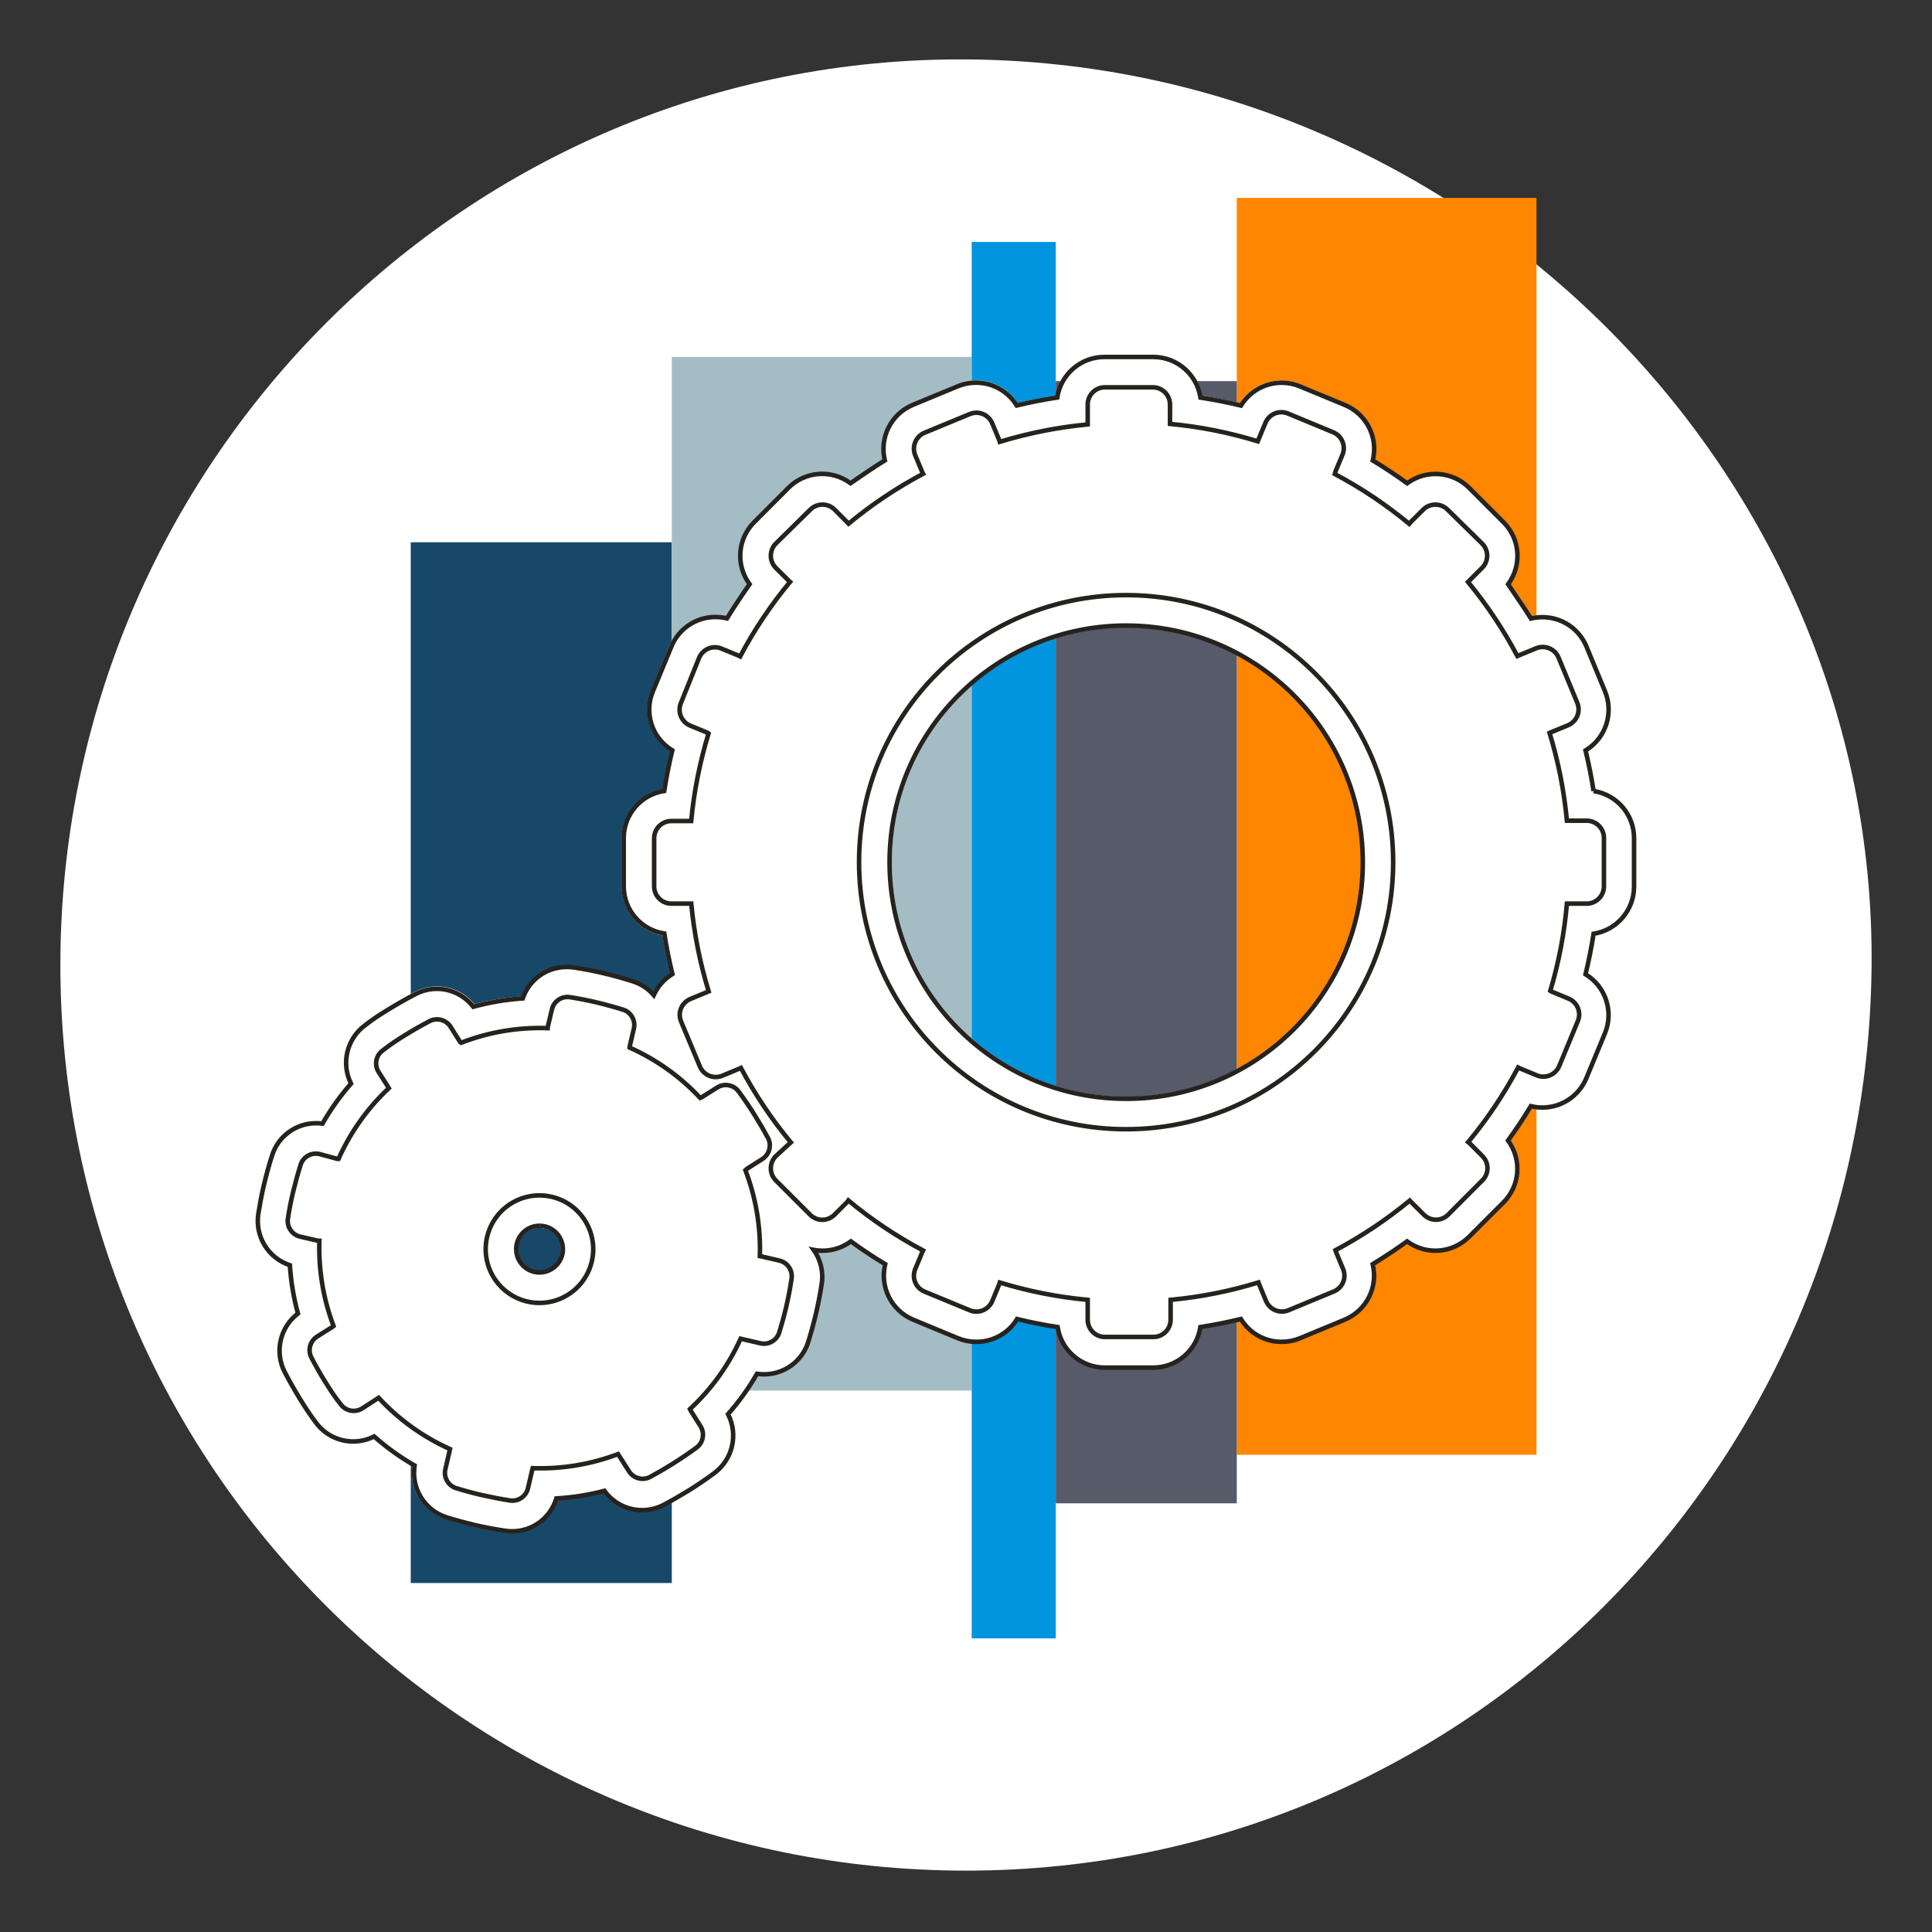 <svg width="256" height="256" viewBox="0 0 256 256" fill="none" xmlns="http://www.w3.org/2000/svg">
<rect x="0" y="0" width="256" height="256" fill="#333333" stroke="none"/>
<g id="gear_wheels_corporate">
<path id="darkmodeMask" d="M247.996 127.87C247.476 194.139 194.267 247.868 127.998 247.868C61.725 247.868 8 194.143 8 127.87C8 61.601 61.719 7.461 127.998 7.871C194.447 8.281 248.506 62.801 247.996 127.87Z" fill="white"/>
<g id="stripes">
<rect id="Rectangle" x="89.016" y="71.851" width="137.907" height="34.59" transform="rotate(90 89.016 71.851)" fill="#184868"/>
<rect id="Rectangle_2" x="128.756" y="47.289" width="136.97" height="39.74" transform="rotate(90 128.756 47.289)" fill="#A4BDC4"/>
<rect id="Rectangle_3" x="139.893" y="32.06" width="185.036" height="11.137" transform="rotate(90 139.893 32.06)" fill="#0095DE"/>
<rect id="Rectangle_4" x="203.591" y="26.225" width="166.541" height="39.71" transform="rotate(90 203.591 26.225)" fill="#FF8600"/>
<rect id="Rectangle_5" x="163.88" y="50.505" width="148.692" height="23.987" transform="rotate(90 163.88 50.505)" fill="#565A69"/>
</g>
<path id="whiteFill" fill-rule="evenodd" clip-rule="evenodd" d="M211.381 104.567C211.119 102.874 210.777 101.181 210.374 99.528C213.045 97.797 214.104 94.408 212.893 91.465L210.434 85.528C209.212 82.602 206.075 80.965 202.976 81.638C202.079 80.176 201.121 78.745 200.123 77.374C201.944 74.762 201.63 71.22 199.378 68.969L194.832 64.504C192.584 62.253 189.046 61.939 186.437 63.758C185.056 62.75 183.625 61.742 182.173 60.906C182.848 57.796 181.208 54.647 178.273 53.417L172.346 50.928C171.551 50.597 170.698 50.426 169.837 50.424C167.592 50.393 165.491 51.525 164.283 53.417C162.62 53.014 160.927 52.682 159.244 52.41C158.668 49.289 155.957 47.017 152.784 46.997H146.353C143.188 47.027 140.487 49.296 139.913 52.41C138.22 52.672 136.527 53.004 134.874 53.417C133.161 50.722 129.753 49.657 126.811 50.898L120.945 53.417C118.001 54.627 116.355 57.779 117.044 60.886C115.593 61.773 114.162 62.73 112.781 63.738C110.172 61.919 106.633 62.233 104.385 64.484L99.779 68.989C97.543 71.247 97.229 74.778 99.034 77.395C98.026 78.775 97.018 80.207 96.181 81.658C93.07 80.97 89.913 82.615 88.693 85.558L86.274 91.495C85.055 94.438 86.116 97.832 88.794 99.558C88.391 101.221 88.058 102.904 87.786 104.597C84.665 105.173 82.393 107.884 82.374 111.058V117.478C82.384 120.664 84.662 123.391 87.796 123.969C88.058 125.652 88.391 127.345 88.804 129.008C87.857 129.624 87.086 130.474 86.566 131.477C85.835 130.697 84.915 130.117 83.895 129.794C82.585 129.381 81.245 129.018 79.864 128.706C78.483 128.393 77.354 128.171 76.084 127.97C73.105 127.534 70.221 129.221 69.14 132.032C67.019 132.16 64.916 132.498 62.861 133.039C60.941 130.693 57.638 130.015 54.949 131.417C53.73 132.052 52.53 132.737 51.371 133.432C50.212 134.128 49.204 134.833 48.176 135.579C45.724 137.407 44.883 140.701 46.161 143.481C44.803 145.046 43.592 146.733 42.542 148.52H41.857C39.059 148.509 36.581 150.324 35.749 152.995C35.336 154.295 34.973 155.636 34.661 156.966C34.348 158.297 34.127 159.486 33.925 160.746C33.466 163.796 35.219 166.747 38.118 167.801C38.258 169.868 38.595 171.916 39.126 173.919C36.753 175.842 36.051 179.163 37.443 181.881C38.067 183.09 38.763 184.3 39.458 185.459C40.154 186.618 40.839 187.586 41.585 188.624C43.395 191.109 46.718 191.955 49.497 190.639C51.083 192.03 52.801 193.262 54.627 194.318C54.218 197.416 56.092 200.361 59.072 201.303C60.291 201.676 61.541 202.018 62.791 202.311C64.04 202.603 65.492 202.875 66.822 203.077C67.155 203.128 67.493 203.152 67.83 203.147C70.578 203.154 73.018 201.393 73.877 198.783C75.919 198.632 77.944 198.295 79.924 197.775C81.131 199.373 83.022 200.308 85.024 200.295C86.077 200.301 87.115 200.048 88.048 199.559C89.177 198.964 90.295 198.319 91.384 197.644C92.472 196.969 93.692 196.132 94.79 195.326C97.259 193.478 98.077 190.144 96.746 187.364C98.131 185.779 99.359 184.065 100.414 182.244C100.678 182.281 100.944 182.298 101.211 182.294C104.02 182.306 106.506 180.476 107.328 177.789C107.711 176.569 108.044 175.32 108.336 174.08C108.629 172.84 108.901 171.379 109.102 170.049C109.317 168.616 109.032 167.153 108.296 165.906C109.861 166.072 111.434 165.664 112.721 164.757C114.091 165.765 115.522 166.773 116.984 167.62C116.32 170.723 117.958 173.86 120.884 175.088L126.821 177.547C129.764 178.77 133.161 177.709 134.884 175.027C136.547 175.421 138.24 175.763 139.923 176.035C140.499 179.154 143.212 181.423 146.384 181.438H152.814C155.985 181.423 158.698 179.154 159.274 176.035C160.957 175.763 162.651 175.431 164.314 175.027C166.037 177.709 169.433 178.77 172.377 177.547L178.313 175.088C181.239 173.86 182.878 170.723 182.214 167.62C183.665 166.723 185.106 165.765 186.477 164.757C189.085 166.575 192.62 166.265 194.872 164.021L199.418 159.476C201.669 157.228 201.983 153.69 200.164 151.08C201.172 149.7 202.129 148.268 203.016 146.817C206.121 147.494 209.266 145.852 210.484 142.917L212.944 136.98C214.158 134.037 213.099 130.645 210.424 128.917C210.827 127.254 211.17 125.561 211.432 123.878C214.547 123.297 216.81 120.586 216.824 117.417V110.997C216.791 107.824 214.505 105.124 211.381 104.567ZM74.311 166.158C73.946 167.709 72.396 168.674 70.843 168.315C69.431 167.994 68.486 166.663 68.649 165.224C68.811 163.785 70.03 162.698 71.478 162.701C71.696 162.703 71.912 162.73 72.123 162.782C72.86 162.947 73.499 163.401 73.897 164.042C74.287 164.674 74.417 165.432 74.26 166.158H74.311ZM120.53 126.133C125.342 137.754 136.68 145.332 149.258 145.335C149.258 145.335 149.257 145.335 149.257 145.335H149.266C149.263 145.335 149.261 145.335 149.258 145.335C166.425 145.324 180.347 131.415 180.369 114.243C180.373 101.662 172.798 90.317 161.176 85.5C149.554 80.683 136.174 83.341 127.276 92.236C118.379 101.13 115.716 114.509 120.53 126.133Z" fill="white"/>
<path id="blackStroke" d="M78.423 167.126L78.715 167.193L78.423 167.126ZM73.091 158.579L73.023 158.871L73.091 158.579ZM98.993 154.86L98.833 154.607L98.811 154.62L98.792 154.638L98.993 154.86ZM101.009 153.58L100.849 153.326L100.848 153.327L101.009 153.58ZM101.765 150.788L102.031 150.65L102.029 150.645L101.765 150.788ZM97.875 144.63L97.633 144.808L97.633 144.808L97.875 144.63ZM95.043 144.096L95.202 144.35L95.203 144.35L95.043 144.096ZM93.027 145.366L93.148 145.64L93.168 145.631L93.187 145.62L93.027 145.366ZM92.775 145.477L92.555 145.681L92.701 145.837L92.896 145.751L92.775 145.477ZM83.432 138.814H83.132V139.009L83.31 139.089L83.432 138.814ZM83.432 138.694L83.14 138.626L83.132 138.659V138.694H83.432ZM83.976 136.355L83.686 136.279L83.684 136.287L83.976 136.355ZM82.646 133.815L82.748 133.533L82.736 133.529L82.646 133.815ZM78.987 132.808L79.056 132.516L79.056 132.516L78.987 132.808ZM75.52 132.132L75.566 131.836L75.566 131.836L75.52 132.132ZM73.131 133.755L73.423 133.825L73.424 133.821L73.131 133.755ZM72.567 136.123L72.275 136.054L72.267 136.088V136.123H72.567ZM72.567 136.234L72.556 136.534L72.867 136.545V136.234H72.567ZM61.107 138.169L60.937 138.416L61.068 138.507L61.216 138.449L61.107 138.169ZM60.976 138.079L60.722 138.239L60.755 138.291L60.806 138.325L60.976 138.079ZM59.706 136.063L59.452 136.223L59.453 136.223L59.706 136.063ZM56.925 135.307L57.063 135.573L57.063 135.573L56.925 135.307ZM50.706 139.197L50.882 139.441L50.892 139.433L50.706 139.197ZM50.162 142.03L49.908 142.19L49.909 142.19L50.162 142.03ZM51.442 144.045L51.703 143.896L51.695 143.885L51.442 144.045ZM51.523 144.186L51.728 144.405L51.901 144.243L51.783 144.038L51.523 144.186ZM44.86 153.55V153.85H45.055L45.135 153.672L44.86 153.55ZM44.669 153.55L44.59 153.839L44.629 153.85H44.669V153.55ZM42.331 152.915L42.409 152.625L42.399 152.622L42.331 152.915ZM39.831 154.346L40.117 154.436L40.117 154.435L39.831 154.346ZM38.148 161.472L37.852 161.425L37.851 161.427L38.148 161.472ZM39.771 163.86L39.703 164.152L39.703 164.152L39.771 163.86ZM42.129 164.404L42.062 164.697L42.095 164.704H42.129V164.404ZM42.321 164.404L42.62 164.414L42.631 164.104H42.321V164.404ZM44.195 175.703L44.384 175.936L44.552 175.799L44.476 175.597L44.195 175.703ZM44.034 175.834L44.194 176.088L44.209 176.078L44.223 176.067L44.034 175.834ZM42.018 177.104L42.178 177.358L42.178 177.357L42.018 177.104ZM41.262 179.885L41.529 179.747L41.529 179.747L41.262 179.885ZM45.153 186.084L45.395 185.907L45.39 185.9L45.385 185.894L45.153 186.084ZM48.015 186.608L47.852 186.356L47.852 186.356L48.015 186.608ZM50.172 185.217L50.392 185.013L50.221 184.828L50.009 184.965L50.172 185.217ZM59.626 192.01L59.919 192.074L59.971 191.836L59.749 191.736L59.626 192.01ZM59.555 192.333L59.847 192.4L59.848 192.397L59.555 192.333ZM59.011 194.681L59.303 194.749L59.303 194.749L59.011 194.681ZM60.442 197.191L60.352 197.477L60.354 197.477L60.442 197.191ZM67.578 198.823L67.532 199.12L67.533 199.12L67.578 198.823ZM69.957 197.201L69.664 197.133L69.664 197.134L69.957 197.201ZM70.501 194.862L70.21 194.79L70.209 194.794L70.501 194.862ZM70.581 194.54L70.592 194.24L70.349 194.231L70.29 194.467L70.581 194.54ZM81.89 192.675L82.141 192.511L82.009 192.309L81.783 192.395L81.89 192.675ZM82.061 192.937L82.314 192.776L82.312 192.773L82.061 192.937ZM83.341 194.953L83.595 194.793L83.594 194.792L83.341 194.953ZM86.133 195.709L86.271 195.975L86.275 195.973L86.133 195.709ZM92.291 191.819L92.469 192.06L92.47 192.059L92.291 191.819ZM92.825 188.986L93.08 188.828L93.079 188.827L92.825 188.986ZM91.555 186.971L91.287 187.105L91.293 187.118L91.301 187.131L91.555 186.971ZM91.424 186.709L91.22 186.489L91.055 186.642L91.156 186.843L91.424 186.709ZM98.137 177.386L98.204 177.094L97.965 177.038L97.863 177.262L98.137 177.386ZM98.399 177.446L98.466 177.154L98.466 177.154L98.399 177.446ZM100.747 177.991L100.816 177.699L100.815 177.698L100.747 177.991ZM103.257 176.549L102.97 176.461L102.97 176.462L103.257 176.549ZM104.889 169.424L104.593 169.379L104.593 169.38L104.889 169.424ZM103.277 167.035L103.346 166.743L103.345 166.743L103.277 167.035ZM100.928 166.491L100.996 166.198L100.99 166.197L100.928 166.491ZM100.687 166.44L100.387 166.431L100.379 166.683L100.625 166.734L100.687 166.44ZM98.772 155.061L98.57 154.839L98.418 154.977L98.491 155.169L98.772 155.061ZM176.952 62.488L176.675 62.373L176.667 62.394L176.661 62.415L176.952 62.488ZM177.869 60.291L177.594 60.171L177.593 60.175L177.869 60.291ZM176.63 57.267L176.515 57.545L176.518 57.546L176.63 57.267ZM170.693 54.808L170.574 55.083L170.579 55.085L170.693 54.808ZM167.67 56.048L167.947 56.163L167.948 56.16L167.67 56.048ZM166.753 58.245L166.476 58.129L166.473 58.136L166.753 58.245ZM166.662 58.477L166.574 58.764L166.84 58.846L166.941 58.586L166.662 58.477ZM155.031 56.169H154.731V56.442L155.003 56.468L155.031 56.169ZM146.323 51.321V51.021L146.312 51.021L146.323 51.321ZM144.126 53.599H144.426V53.599L144.126 53.599ZM144.126 56.239L144.154 56.538L144.426 56.512V56.239H144.126ZM132.475 58.547L132.188 58.635L132.275 58.922L132.563 58.834L132.475 58.547ZM132.404 58.316L132.691 58.228L132.687 58.214L132.681 58.2L132.404 58.316ZM131.487 56.118L131.209 56.23L131.21 56.234L131.487 56.118ZM128.463 54.879L128.578 55.156L128.583 55.154L128.463 54.879ZM122.517 57.338L122.631 57.615L122.632 57.615L122.517 57.338ZM121.287 60.362L121.564 60.246L121.563 60.242L121.287 60.362ZM122.205 62.559L121.928 62.674L121.932 62.684L121.936 62.693L122.205 62.559ZM122.315 62.781L122.456 63.045L122.715 62.908L122.584 62.646L122.315 62.781ZM112.438 69.392L112.22 69.598L112.413 69.802L112.63 69.623L112.438 69.392ZM112.257 69.201L112.475 68.994L112.47 68.989L112.257 69.201ZM110.594 67.528L110.807 67.316L110.805 67.315L110.594 67.528ZM107.369 67.528L107.579 67.741L107.58 67.74L107.369 67.528ZM102.803 72.023L102.592 71.809L102.59 71.811L102.803 72.023ZM102.803 75.248L102.59 75.459L102.591 75.461L102.803 75.248ZM104.496 76.931L104.285 77.144L104.29 77.149L104.296 77.155L104.496 76.931ZM104.688 77.102L104.918 77.294L105.103 77.072L104.888 76.879L104.688 77.102ZM98.076 86.98L97.942 87.248L98.204 87.379L98.341 87.12L98.076 86.98ZM97.854 86.869L97.989 86.6L97.979 86.595L97.968 86.591L97.854 86.869ZM95.647 85.962L95.525 86.236L95.533 86.239L95.647 85.962ZM92.624 87.191L92.902 87.303L92.902 87.303L92.624 87.191ZM90.235 93.127L90.51 93.247L90.513 93.24L90.235 93.127ZM91.464 96.151L91.35 96.429L91.35 96.429L91.464 96.151ZM93.672 97.058L93.838 96.809L93.813 96.792L93.786 96.781L93.672 97.058ZM93.883 97.199L94.17 97.287L94.235 97.073L94.05 96.95L93.883 97.199ZM91.585 108.79V109.09H91.858L91.884 108.818L91.585 108.79ZM88.955 108.79V108.49L88.954 108.49L88.955 108.79ZM86.677 111.027L86.377 111.021V111.027H86.677ZM91.595 119.735L91.894 119.707L91.868 119.435H91.595V119.735ZM93.903 131.366L94.017 131.644L94.271 131.54L94.19 131.278L93.903 131.366ZM93.682 131.457L93.568 131.179L93.567 131.18L93.682 131.457ZM91.475 132.374L91.588 132.652L91.59 132.651L91.475 132.374ZM90.245 135.347L90.522 135.232L90.522 135.232L90.245 135.347ZM92.724 141.284L93.003 141.172L93.001 141.168L92.724 141.284ZM95.748 142.523L95.633 142.246L95.628 142.248L95.748 142.523ZM97.955 141.606L98.07 141.883L98.079 141.879L97.955 141.606ZM98.177 141.506L98.442 141.365L98.31 141.116L98.053 141.232L98.177 141.506ZM104.788 151.373L104.989 151.596L105.204 151.403L105.019 151.181L104.788 151.373ZM104.597 151.544L104.397 151.32L104.394 151.323L104.597 151.544ZM102.803 153.197L102.6 152.976L102.59 152.985L102.803 153.197ZM102.803 156.412L102.59 156.624L102.591 156.624L102.803 156.412ZM107.348 160.957L107.562 160.747L107.561 160.745L107.348 160.957ZM110.574 160.957L110.362 160.745L110.36 160.747L110.574 160.957ZM112.257 159.274L112.469 159.486L112.487 159.469L112.501 159.449L112.257 159.274ZM112.408 159.063L112.6 158.832L112.351 158.626L112.164 158.888L112.408 159.063ZM122.315 165.694L122.584 165.829L122.715 165.566L122.456 165.429L122.315 165.694ZM122.205 165.916L121.936 165.782L121.932 165.791L121.928 165.801L122.205 165.916ZM121.287 168.123L121.562 168.244L121.564 168.239L121.287 168.123ZM122.517 171.147L122.632 170.87L122.63 170.869L122.517 171.147ZM128.463 173.606L128.584 173.331L128.578 173.329L128.463 173.606ZM131.487 172.377L131.21 172.262L131.209 172.264L131.487 172.377ZM132.404 170.169L132.681 170.285L132.687 170.271L132.691 170.257L132.404 170.169ZM132.475 169.938L132.563 169.651L132.275 169.563L132.188 169.85L132.475 169.938ZM144.126 172.236H144.426V171.962L144.153 171.937L144.126 172.236ZM144.126 174.876H143.826H144.126ZM155.112 172.236L155.084 171.937L154.812 171.962V172.236H155.112ZM166.753 169.928L167.036 169.829L166.941 169.556L166.664 169.641L166.753 169.928ZM166.833 170.159L166.55 170.258L166.553 170.266L166.556 170.274L166.833 170.159ZM167.75 172.367L168.028 172.254L168.027 172.251L167.75 172.367ZM170.774 173.596L170.659 173.319L170.654 173.321L170.774 173.596ZM176.71 171.137L176.6 170.858L176.596 170.86L176.71 171.137ZM177.95 168.113L177.673 168.229L177.676 168.234L177.95 168.113ZM177.033 165.906L176.748 166.001L176.752 166.011L176.756 166.021L177.033 165.906ZM176.952 165.664L176.811 165.399L176.587 165.518L176.668 165.759L176.952 165.664ZM186.799 159.083L187.017 158.877L186.825 158.673L186.608 158.851L186.799 159.083ZM186.971 159.264L186.752 159.47L186.759 159.477L186.971 159.264ZM188.664 160.947L188.877 160.736L188.875 160.735L188.664 160.947ZM191.889 160.947L191.677 160.735L191.676 160.736L191.889 160.947ZM196.424 156.402L196.214 156.188L196.212 156.19L196.424 156.402ZM196.424 153.187L196.212 153.398L196.214 153.4L196.424 153.187ZM194.741 151.494L194.954 151.282L194.942 151.27L194.929 151.259L194.741 151.494ZM194.54 151.332L194.309 151.14L194.114 151.376L194.352 151.567L194.54 151.332ZM201.161 141.445L201.296 141.177L201.033 141.046L200.896 141.305L201.161 141.445ZM201.383 141.556L201.249 141.824L201.258 141.829L201.268 141.833L201.383 141.556ZM203.59 142.473L203.71 142.198L203.706 142.196L203.59 142.473ZM206.614 141.233L206.337 141.119L206.336 141.122L206.614 141.233ZM209.073 135.297L208.796 135.181L208.796 135.182L209.073 135.297ZM207.844 132.324L207.729 132.601L207.73 132.601L207.844 132.324ZM205.636 131.407L205.488 131.667L205.504 131.676L205.521 131.684L205.636 131.407ZM205.425 131.286L205.137 131.2L205.069 131.428L205.276 131.546L205.425 131.286ZM207.622 119.735V119.435H207.346L207.323 119.71L207.622 119.735ZM210.252 119.735V120.035H210.254L210.252 119.735ZM212.53 117.448H212.23H212.53ZM207.622 108.75L207.323 108.777L207.348 109.05H207.622V108.75ZM205.324 97.119L205.2 96.846L204.96 96.955L205.037 97.207L205.324 97.119ZM205.546 97.018L205.432 96.74L205.422 96.745L205.546 97.018ZM207.753 96.111L207.867 96.388L207.867 96.388L207.753 96.111ZM208.983 93.087L208.705 93.202L208.707 93.206L208.983 93.087ZM206.523 87.151L206.245 87.264L206.246 87.266L206.523 87.151ZM203.5 85.921L203.614 86.199L203.62 86.196L203.5 85.921ZM201.292 86.828L201.178 86.551L201.173 86.553L201.292 86.828ZM201.061 86.929L200.795 87.069L200.925 87.315L201.18 87.204L201.061 86.929ZM194.52 77.112L194.307 76.9L194.115 77.093L194.288 77.303L194.52 77.112ZM194.701 76.931L194.913 77.143L194.701 76.931ZM196.384 75.248L196.173 75.034L196.172 75.036L196.384 75.248ZM196.384 72.023L196.595 71.809L196.594 71.809L196.384 72.023ZM191.808 67.528L191.597 67.74L191.598 67.742L191.808 67.528ZM188.583 67.528L188.372 67.315L188.372 67.315L188.583 67.528ZM186.89 69.211L186.678 68.998L186.666 69.01L186.656 69.023L186.89 69.211ZM186.729 69.412L186.537 69.643L186.772 69.838L186.963 69.6L186.729 69.412ZM176.872 62.811L176.581 62.738L176.524 62.966L176.731 63.076L176.872 62.811ZM210.091 99.437L209.936 99.18L209.748 99.293L209.8 99.507L210.091 99.437ZM212.661 91.585L212.384 91.7L212.385 91.701L212.661 91.585ZM210.212 85.669L209.935 85.784V85.784L210.212 85.669ZM204.377 81.779L204.376 82.079L204.377 82.079L204.377 81.779ZM202.855 81.96L202.599 82.117L202.713 82.303L202.926 82.252L202.855 81.96ZM199.831 77.415L199.59 77.236L199.465 77.405L199.581 77.581L199.831 77.415ZM199.216 69.191L199.004 69.403L199.004 69.403L199.216 69.191ZM194.671 64.645L194.883 64.433L194.883 64.433L194.671 64.645ZM186.457 64.04L186.28 64.283L186.458 64.413L186.635 64.281L186.457 64.04ZM181.901 61.017L181.61 60.944L181.556 61.16L181.747 61.274L181.901 61.017ZM178.192 53.659L178.307 53.382L178.307 53.382L178.192 53.659ZM172.256 51.2L172.139 51.477L172.141 51.477L172.256 51.2ZM169.847 50.716L169.846 51.016L169.847 51.016L169.847 50.716ZM164.435 53.74L164.364 54.031L164.577 54.083L164.691 53.896L164.435 53.74ZM159.063 52.682L158.766 52.726L158.799 52.945L159.017 52.978L159.063 52.682ZM152.824 47.3L152.824 46.999H152.824V47.3ZM146.394 47.3L146.391 47.599H146.394V47.3ZM140.094 52.672L140.139 52.968L140.358 52.935L140.391 52.717L140.094 52.672ZM134.722 53.73L134.466 53.886L134.58 54.073L134.793 54.021L134.722 53.73ZM129.31 50.706L129.31 51.006L129.311 51.006L129.31 50.706ZM126.891 51.19L127.006 51.467L127.007 51.467L126.891 51.19ZM120.955 53.649L120.84 53.372L120.839 53.372L120.955 53.649ZM117.246 61.007L117.402 61.263L117.59 61.148L117.537 60.935L117.246 61.007ZM112.7 64.03L112.522 64.271L112.694 64.398L112.87 64.278L112.7 64.03ZM104.476 64.635L104.264 64.423L104.264 64.423L104.476 64.635ZM99.941 69.18L100.153 69.393L100.153 69.392L99.941 69.18ZM99.326 77.405L99.571 77.578L99.696 77.4L99.567 77.226L99.326 77.405ZM96.322 81.94L96.252 82.232L96.463 82.283L96.577 82.099L96.322 81.94ZM94.8 81.759L94.8 82.059H94.801L94.8 81.759ZM88.965 85.669L89.242 85.784L89.243 85.782L88.965 85.669ZM86.506 91.606L86.229 91.491L86.229 91.491L86.506 91.606ZM89.086 99.427L89.377 99.498L89.43 99.283L89.24 99.17L89.086 99.427ZM88.018 104.809L88.062 105.105L88.281 105.073L88.314 104.853L88.018 104.809ZM82.646 111.027L82.346 111.026V111.027H82.646ZM82.646 117.448H82.346V117.448L82.646 117.448ZM88.028 123.696L88.324 123.652L88.291 123.433L88.073 123.4L88.028 123.696ZM89.096 129.068L89.252 129.324L89.439 129.21L89.387 128.997L89.096 129.068ZM86.627 131.86L86.399 132.056L86.705 132.412L86.9 131.984L86.627 131.86ZM83.805 130.016L83.713 130.301L83.717 130.303L83.805 130.016ZM76.094 128.202L76.049 128.498L76.049 128.498L76.094 128.202ZM69.271 132.294L69.291 132.593L69.491 132.58L69.555 132.389L69.271 132.294ZM62.71 133.402L62.472 133.585L62.595 133.745L62.789 133.691L62.71 133.402ZM57.902 131.024L57.904 130.724H57.902L57.902 131.024ZM55.06 131.719L54.922 131.453L54.922 131.453L55.06 131.719ZM48.378 135.851L48.556 136.093L48.564 136.087L48.378 135.851ZM46.513 143.582L46.739 143.779L46.872 143.628L46.782 143.448L46.513 143.582ZM42.734 148.883L42.699 149.181L42.896 149.204L42.994 149.032L42.734 148.883ZM41.907 148.833L41.909 148.533H41.909L41.907 148.833ZM36.041 153.136L36.327 153.228L36.328 153.225L36.041 153.136ZM34.227 160.847L33.931 160.799L33.931 160.802L34.227 160.847ZM38.41 167.65L38.709 167.63L38.696 167.428L38.504 167.365L38.41 167.65ZM39.478 174.05L39.66 174.288L39.821 174.166L39.768 173.971L39.478 174.05ZM37.725 181.8L37.458 181.937L37.459 181.939L37.725 181.8ZM41.837 188.472L42.08 188.296L42.078 188.294L41.837 188.472ZM49.577 190.337L49.776 190.113L49.623 189.977L49.441 190.07L49.577 190.337ZM54.939 194.187L55.235 194.234L55.268 194.029L55.088 193.927L54.939 194.187ZM59.192 201.061L59.102 201.347L59.104 201.347L59.192 201.061ZM66.923 202.835L66.97 202.538L66.967 202.538L66.923 202.835ZM67.85 202.905L67.851 202.605L67.849 202.605L67.85 202.905ZM73.716 198.551L73.699 198.252L73.489 198.264L73.428 198.465L73.716 198.551ZM80.086 197.543L80.329 197.368L80.209 197.201L80.01 197.253L80.086 197.543ZM87.947 199.398L88.087 199.663L88.088 199.663L87.947 199.398ZM94.659 195.185L94.838 195.426L94.839 195.426L94.659 195.185ZM96.463 187.384L96.239 187.185L96.103 187.339L96.197 187.521L96.463 187.384ZM100.304 182.032L100.35 181.736L100.146 181.703L100.043 181.883L100.304 182.032ZM101.231 182.103L101.232 181.803L101.229 181.803L101.231 182.103ZM107.107 177.779L106.82 177.691L106.82 177.691L107.107 177.779ZM108.891 170.049L109.187 170.093L109.188 170.091L108.891 170.049ZM107.812 165.614L107.871 165.32L107.126 165.17L107.568 165.788L107.812 165.614ZM108.991 165.725L108.993 165.425L108.988 165.425L108.991 165.725ZM112.751 164.485L112.929 164.244L112.75 164.111L112.571 164.245L112.751 164.485ZM117.296 167.509L117.588 167.581L117.641 167.366L117.451 167.252L117.296 167.509ZM121.005 174.866L120.89 175.143L120.89 175.143L121.005 174.866ZM126.942 177.325L126.827 177.603L126.829 177.603L126.942 177.325ZM129.361 177.799L129.362 177.499H129.361L129.361 177.799ZM134.773 174.775L134.845 174.484L134.631 174.431L134.516 174.62L134.773 174.775ZM140.145 175.844L140.441 175.799L140.408 175.58L140.19 175.547L140.145 175.844ZM146.384 181.216L146.383 181.516H146.384V181.216ZM152.814 181.216V181.516H152.814L152.814 181.216ZM159.053 175.844L159.006 175.547L158.789 175.581L158.756 175.799L159.053 175.844ZM164.424 174.775L164.681 174.62L164.567 174.432L164.354 174.484L164.424 174.775ZM169.837 177.799L169.837 177.499H169.835L169.837 177.799ZM172.246 177.325L172.359 177.603L172.36 177.603L172.246 177.325ZM178.182 174.866L178.297 175.143L178.297 175.143L178.182 174.866ZM181.891 167.509L181.735 167.252L181.547 167.367L181.6 167.581L181.891 167.509ZM186.447 164.485L186.625 164.244L186.449 164.113L186.271 164.242L186.447 164.485ZM194.661 163.88L194.873 164.093L194.873 164.092L194.661 163.88ZM199.206 159.335L198.995 159.122L198.994 159.123L199.206 159.335ZM199.821 151.121L199.579 150.944L199.449 151.122L199.58 151.299L199.821 151.121ZM202.845 146.565L202.92 146.275L202.703 146.218L202.587 146.411L202.845 146.565ZM204.367 146.757L204.367 146.457H204.365L204.367 146.757ZM210.202 142.856L209.925 142.741L209.925 142.742L210.202 142.856ZM212.661 136.92L212.938 137.035L212.939 137.034L212.661 136.92ZM210.091 129.099L209.8 129.028L209.748 129.242L209.936 129.355L210.091 129.099ZM211.16 123.727L211.114 123.43L210.897 123.464L210.863 123.68L211.16 123.727ZM216.521 117.478L216.821 117.478V117.478H216.521ZM216.521 111.058L216.221 111.058V111.058H216.521ZM70.793 168.527L70.865 168.235L70.861 168.234L70.793 168.527ZM71.488 168.607L71.487 168.307L71.484 168.307L71.488 168.607ZM74.512 166.219L74.804 166.289L74.805 166.285L74.512 166.219ZM72.194 162.5L72.263 162.208L72.26 162.207L72.194 162.5ZM180.581 114.243H180.881V114.242L180.581 114.243ZM78.13 167.058C77.508 169.748 75.326 171.799 72.603 172.253L72.702 172.845C75.665 172.351 78.038 170.12 78.715 167.193L78.13 167.058ZM72.603 172.253C69.879 172.707 67.15 171.476 65.689 169.133L65.18 169.45C66.77 171.999 69.739 173.339 72.702 172.845L72.603 172.253ZM65.689 169.133C64.228 166.79 64.322 163.798 65.927 161.551L65.439 161.202C63.692 163.646 63.59 166.902 65.18 169.45L65.689 169.133ZM65.927 161.551C67.533 159.305 70.333 158.247 73.023 158.871L73.159 158.287C70.233 157.608 67.186 158.758 65.439 161.202L65.927 161.551ZM73.023 158.871C76.693 159.723 78.979 163.387 78.13 167.058L78.715 167.193C79.638 163.2 77.152 159.213 73.159 158.287L73.023 158.871ZM99.154 155.113L101.17 153.833L100.848 153.327L98.833 154.607L99.154 155.113ZM101.169 153.834C102.24 153.158 102.615 151.774 102.031 150.65L101.499 150.926C101.939 151.774 101.656 152.817 100.849 153.326L101.169 153.834ZM102.029 150.645C101.481 149.631 100.883 148.618 100.256 147.606L99.746 147.923C100.369 148.927 100.96 149.929 101.501 150.931L102.029 150.645ZM100.256 147.606C99.627 146.592 98.867 145.466 98.116 144.451L97.633 144.808C98.374 145.81 99.126 146.921 99.746 147.923L100.256 147.606ZM98.116 144.452C97.365 143.433 95.954 143.167 94.882 143.842L95.203 144.35C96.008 143.842 97.068 144.042 97.633 144.808L98.116 144.452ZM94.883 143.842L92.867 145.112L93.187 145.62L95.202 144.35L94.883 143.842ZM92.906 145.091L92.654 145.202L92.896 145.751L93.148 145.64L92.906 145.091ZM92.994 145.272C90.33 142.418 87.12 140.129 83.554 138.54L83.31 139.089C86.802 140.645 89.946 142.887 92.555 145.681L92.994 145.272ZM83.732 138.814V138.694H83.132V138.814H83.732ZM83.724 138.762L84.268 136.423L83.684 136.287L83.14 138.626L83.724 138.762ZM84.266 136.432C84.585 135.218 83.927 133.962 82.748 133.533L82.543 134.097C83.431 134.42 83.926 135.366 83.686 136.279L84.266 136.432ZM82.736 133.529C81.533 133.151 80.306 132.813 79.056 132.516L78.918 133.099C80.154 133.393 81.367 133.728 82.556 134.102L82.736 133.529ZM79.056 132.516C77.889 132.242 76.733 132.018 75.566 131.836L75.474 132.429C76.626 132.609 77.767 132.829 78.918 133.1L79.056 132.516ZM75.566 131.836C74.311 131.641 73.12 132.45 72.839 133.689L73.424 133.821C73.635 132.891 74.531 132.282 75.474 132.429L75.566 131.836ZM72.84 133.685L72.275 136.054L72.859 136.193L73.423 133.825L72.84 133.685ZM72.267 136.123V136.234H72.867V136.123H72.267ZM72.578 135.935C68.625 135.794 64.686 136.459 60.999 137.89L61.216 138.449C64.827 137.048 68.685 136.397 72.556 136.534L72.578 135.935ZM61.278 137.923L61.147 137.832L60.806 138.325L60.937 138.416L61.278 137.923ZM61.23 137.919L59.96 135.903L59.453 136.223L60.722 138.239L61.23 137.919ZM59.961 135.903C59.288 134.833 57.908 134.458 56.786 135.041L57.063 135.573C57.907 135.135 58.947 135.417 59.452 136.223L59.961 135.903ZM56.787 135.041C55.67 135.619 54.565 136.258 53.481 136.926L53.797 137.437C54.87 136.775 55.962 136.144 57.063 135.573L56.787 135.041ZM53.481 136.926C52.398 137.595 51.45 138.227 50.52 138.962L50.892 139.433C51.797 138.717 52.723 138.099 53.797 137.437L53.481 136.926ZM50.53 138.955C49.501 139.7 49.229 141.116 49.908 142.19L50.415 141.869C49.906 141.063 50.11 140 50.882 139.44L50.53 138.955ZM49.909 142.19L51.189 144.206L51.695 143.885L50.415 141.869L49.909 142.19ZM51.181 144.194L51.262 144.335L51.783 144.038L51.702 143.897L51.181 144.194ZM51.317 143.968C48.466 146.641 46.178 149.857 44.586 153.427L45.135 153.672C46.693 150.175 48.935 147.024 51.728 144.405L51.317 143.968ZM44.86 153.25H44.669V153.85H44.86V153.25ZM44.748 153.26L42.409 152.625L42.252 153.204L44.59 153.839L44.748 153.26ZM42.399 152.622C41.166 152.336 39.922 153.049 39.545 154.256L40.117 154.435C40.401 153.527 41.336 152.992 42.263 153.207L42.399 152.622ZM39.545 154.256C39.17 155.453 38.835 156.678 38.532 157.923L39.115 158.065C39.416 156.831 39.747 155.618 40.117 154.436L39.545 154.256ZM38.532 157.923C38.227 159.174 38.034 160.262 37.852 161.425L38.444 161.518C38.625 160.363 38.815 159.294 39.115 158.065L38.532 157.923ZM37.851 161.427C37.663 162.679 38.469 163.866 39.703 164.152L39.838 163.568C38.91 163.353 38.303 162.459 38.445 161.516L37.851 161.427ZM39.703 164.152L42.062 164.697L42.197 164.112L39.838 163.568L39.703 164.152ZM42.129 164.704H42.321V164.104H42.129V164.704ZM42.021 164.395C41.893 168.287 42.537 172.166 43.915 175.809L44.476 175.597C43.126 172.028 42.495 168.228 42.62 164.414L42.021 164.395ZM44.006 175.47L43.845 175.601L44.223 176.067L44.384 175.936L44.006 175.47ZM43.874 175.58L41.858 176.85L42.178 177.357L44.194 176.088L43.874 175.58ZM41.859 176.85C40.789 177.522 40.413 178.902 40.996 180.024L41.529 179.747C41.09 178.903 41.372 177.864 42.178 177.358L41.859 176.85ZM40.996 180.023C41.574 181.139 42.203 182.245 42.883 183.33L43.391 183.012C42.72 181.94 42.1 180.849 41.529 179.747L40.996 180.023ZM42.883 183.33C43.558 184.409 44.172 185.361 44.921 186.274L45.385 185.894C44.662 185.013 44.066 184.09 43.391 183.012L42.883 183.33ZM44.911 186.261C45.668 187.296 47.103 187.559 48.179 186.859L47.852 186.356C47.043 186.882 45.964 186.685 45.395 185.907L44.911 186.261ZM48.178 186.86L50.334 185.469L50.009 184.965L47.852 186.356L48.178 186.86ZM49.952 185.421C52.641 188.328 55.889 190.663 59.503 192.284L59.749 191.736C56.209 190.148 53.026 187.862 50.392 185.013L49.952 185.421ZM59.333 191.946L59.262 192.268L59.848 192.397L59.919 192.074L59.333 191.946ZM59.263 192.265L58.719 194.613L59.303 194.749L59.847 192.4L59.263 192.265ZM58.719 194.613C58.432 195.848 59.143 197.095 60.352 197.477L60.532 196.904C59.623 196.617 59.087 195.678 59.303 194.749L58.719 194.613ZM60.354 197.477C61.479 197.822 62.625 198.136 63.793 198.4L63.925 197.815C62.775 197.555 61.643 197.245 60.53 196.904L60.354 197.477ZM63.793 198.4C64.957 198.664 66.284 198.927 67.532 199.12L67.624 198.527C66.392 198.337 65.079 198.076 63.925 197.815L63.793 198.4ZM67.533 199.12C68.784 199.308 69.968 198.5 70.249 197.267L69.664 197.134C69.453 198.061 68.563 198.668 67.623 198.527L67.533 199.12ZM70.249 197.269L70.793 194.93L70.209 194.794L69.664 197.133L70.249 197.269ZM70.792 194.935L70.872 194.613L70.29 194.467L70.21 194.79L70.792 194.935ZM70.571 194.84C74.467 194.978 78.351 194.337 81.996 192.956L81.783 192.395C78.213 193.748 74.408 194.375 70.592 194.24L70.571 194.84ZM81.639 192.839L81.81 193.102L82.312 192.773L82.141 192.511L81.639 192.839ZM81.808 193.098L83.088 195.114L83.594 194.792L82.314 192.777L81.808 193.098ZM83.087 195.113C83.763 196.184 85.147 196.559 86.271 195.975L85.995 195.443C85.147 195.883 84.104 195.6 83.595 194.793L83.087 195.113ZM86.275 195.973C87.289 195.426 88.302 194.838 89.316 194.199L88.997 193.691C87.995 194.323 86.993 194.904 85.99 195.445L86.275 195.973ZM89.316 194.199C90.329 193.561 91.454 192.811 92.469 192.06L92.112 191.577C91.112 192.318 90 193.059 88.997 193.691L89.316 194.199ZM92.47 192.059C93.484 191.305 93.749 189.899 93.08 188.828L92.571 189.145C93.074 189.952 92.875 191.01 92.112 191.578L92.47 192.059ZM93.079 188.827L91.809 186.811L91.301 187.131L92.571 189.146L93.079 188.827ZM91.824 186.837L91.693 186.574L91.156 186.843L91.287 187.105L91.824 186.837ZM91.628 186.929C94.495 184.273 96.8 181.07 98.41 177.509L97.863 177.262C96.287 180.75 94.028 183.887 91.22 186.489L91.628 186.929ZM98.069 177.678L98.331 177.739L98.466 177.154L98.204 177.094L98.069 177.678ZM98.331 177.739L100.679 178.283L100.815 177.698L98.466 177.154L98.331 177.739ZM100.678 178.283C101.918 178.575 103.171 177.855 103.544 176.637L102.97 176.462C102.69 177.377 101.748 177.918 100.816 177.699L100.678 178.283ZM103.543 176.638C103.888 175.523 104.202 174.377 104.476 173.211L103.892 173.074C103.621 174.226 103.311 175.358 102.97 176.461L103.543 176.638ZM104.476 173.211C104.75 172.044 105.004 170.715 105.186 169.467L104.593 169.38C104.412 170.612 104.162 171.923 103.892 173.074L104.476 173.211ZM105.186 169.469C105.376 168.22 104.575 167.034 103.346 166.743L103.208 167.327C104.133 167.546 104.736 168.438 104.593 169.379L105.186 169.469ZM103.345 166.743L100.996 166.198L100.861 166.783L103.209 167.327L103.345 166.743ZM100.99 166.197L100.748 166.147L100.625 166.734L100.867 166.784L100.99 166.197ZM100.986 166.45C101.112 162.528 100.454 158.619 99.052 154.954L98.491 155.169C99.865 158.759 100.51 162.588 100.387 166.431L100.986 166.45ZM98.973 155.283L99.195 155.082L98.792 154.638L98.57 154.839L98.973 155.283ZM177.229 62.604L178.146 60.407L177.593 60.175L176.675 62.373L177.229 62.604ZM178.144 60.411C178.423 59.772 178.431 59.048 178.166 58.403L177.611 58.631C177.814 59.126 177.808 59.681 177.594 60.171L178.144 60.411ZM178.166 58.403C177.902 57.759 177.388 57.248 176.742 56.989L176.518 57.546C177.014 57.745 177.408 58.136 177.611 58.631L178.166 58.403ZM176.745 56.99L170.808 54.531L170.579 55.085L176.515 57.544L176.745 56.99ZM170.813 54.533C170.174 54.255 169.45 54.247 168.806 54.511L169.033 55.066C169.528 54.864 170.084 54.87 170.574 55.083L170.813 54.533ZM168.806 54.511C168.161 54.776 167.651 55.289 167.391 55.936L167.948 56.16C168.147 55.663 168.539 55.269 169.033 55.066L168.806 54.511ZM167.393 55.932L166.476 58.13L167.029 58.361L167.947 56.163L167.393 55.932ZM166.473 58.136L166.383 58.367L166.941 58.586L167.032 58.354L166.473 58.136ZM166.75 58.19C162.943 57.017 159.025 56.239 155.059 55.87L155.003 56.468C158.929 56.833 162.806 57.602 166.574 58.764L166.75 58.19ZM155.331 56.169V53.599H154.731V56.169H155.331ZM155.331 53.599C155.331 52.175 154.177 51.021 152.753 51.021V51.621C153.846 51.621 154.731 52.506 154.731 53.599H155.331ZM152.753 51.021H146.323V51.621H152.753V51.021ZM146.312 51.021C144.924 51.07 143.825 52.21 143.826 53.599L144.426 53.599C144.425 52.533 145.269 51.658 146.334 51.621L146.312 51.021ZM143.826 53.599V56.239H144.426V53.599H143.826ZM144.098 55.941C140.126 56.316 136.202 57.093 132.387 58.261L132.563 58.834C136.339 57.678 140.222 56.909 144.154 56.538L144.098 55.941ZM132.762 58.46L132.691 58.228L132.117 58.403L132.188 58.635L132.762 58.46ZM132.681 58.2L131.764 56.003L131.21 56.234L132.127 58.431L132.681 58.2ZM131.765 56.007C131.506 55.36 130.996 54.846 130.351 54.582L130.124 55.137C130.618 55.34 131.01 55.734 131.209 56.23L131.765 56.007ZM130.351 54.582C129.707 54.318 128.982 54.325 128.344 54.604L128.583 55.154C129.073 54.94 129.629 54.934 130.124 55.137L130.351 54.582ZM128.349 54.602L122.402 57.061L122.632 57.615L128.578 55.156L128.349 54.602ZM122.403 57.06C121.761 57.325 121.252 57.836 120.99 58.479L121.546 58.705C121.747 58.211 122.138 57.818 122.631 57.615L122.403 57.06ZM120.99 58.479C120.729 59.122 120.737 59.843 121.012 60.481L121.563 60.242C121.351 59.753 121.345 59.199 121.546 58.705L120.99 58.479ZM121.011 60.477L121.928 62.674L122.481 62.443L121.564 60.246L121.011 60.477ZM121.936 62.693L122.047 62.915L122.584 62.646L122.473 62.425L121.936 62.693ZM122.175 62.516C118.648 64.388 115.322 66.614 112.247 69.161L112.63 69.623C115.673 67.102 118.966 64.898 122.456 63.045L122.175 62.516ZM112.656 69.186L112.475 68.994L112.039 69.407L112.22 69.598L112.656 69.186ZM112.47 68.989L110.807 67.316L110.381 67.739L112.044 69.412L112.47 68.989ZM110.805 67.315C109.796 66.312 108.166 66.312 107.157 67.315L107.58 67.74C108.355 66.97 109.607 66.97 110.382 67.74L110.805 67.315ZM107.158 67.314L102.593 71.809L103.013 72.236L107.579 67.741L107.158 67.314ZM102.59 71.811C101.587 72.82 101.587 74.45 102.59 75.459L103.016 75.036C102.245 74.261 102.245 73.009 103.016 72.234L102.59 71.811ZM102.591 75.461L104.285 77.144L104.708 76.718L103.014 75.035L102.591 75.461ZM104.296 77.155L104.488 77.326L104.888 76.879L104.696 76.707L104.296 77.155ZM104.457 76.911C101.904 79.981 99.677 83.309 97.811 86.839L98.341 87.12C100.188 83.626 102.392 80.333 104.918 77.294L104.457 76.911ZM98.21 86.711L97.989 86.6L97.72 87.137L97.942 87.248L98.21 86.711ZM97.968 86.591L95.761 85.684L95.533 86.239L97.74 87.146L97.968 86.591ZM95.769 85.687C95.131 85.405 94.407 85.394 93.761 85.656L93.987 86.212C94.482 86.011 95.037 86.019 95.525 86.236L95.769 85.687ZM93.761 85.656C93.115 85.919 92.604 86.433 92.345 87.08L92.902 87.303C93.101 86.807 93.492 86.413 93.987 86.212L93.761 85.656ZM92.345 87.079L89.957 93.016L90.513 93.24L92.902 87.303L92.345 87.079ZM89.959 93.008C89.684 93.646 89.676 94.367 89.938 95.01L90.493 94.784C90.293 94.29 90.299 93.736 90.51 93.247L89.959 93.008ZM89.938 95.01C90.199 95.653 90.708 96.164 91.35 96.429L91.579 95.874C91.085 95.671 90.694 95.278 90.493 94.784L89.938 95.01ZM91.35 96.429L93.558 97.336L93.786 96.781L91.578 95.874L91.35 96.429ZM93.505 97.308L93.717 97.449L94.05 96.95L93.838 96.809L93.505 97.308ZM93.596 97.112C92.437 100.907 91.663 104.81 91.287 108.761L91.884 108.818C92.257 104.907 93.022 101.044 94.17 97.287L93.596 97.112ZM91.585 108.49H88.955V109.09H91.585V108.49ZM88.954 108.49C87.551 108.496 86.408 109.618 86.377 111.021L86.977 111.034C87.001 109.957 87.879 109.094 88.956 109.09L88.954 108.49ZM86.377 111.027V117.448H86.977V111.027H86.377ZM86.377 117.448C86.377 118.877 87.536 120.035 88.965 120.035V119.435C87.867 119.435 86.977 118.545 86.977 117.448H86.377ZM88.965 120.035H91.595V119.435H88.965V120.035ZM91.297 119.764C91.672 123.729 92.449 127.646 93.617 131.454L94.19 131.278C93.035 127.509 92.265 123.632 91.894 119.707L91.297 119.764ZM93.79 131.089L93.568 131.179L93.795 131.735L94.017 131.644L93.79 131.089ZM93.567 131.18L91.359 132.097L91.59 132.651L93.797 131.734L93.567 131.18ZM91.36 132.097C90.728 132.357 90.225 132.858 89.964 133.49L90.518 133.72C90.719 133.235 91.104 132.851 91.588 132.652L91.36 132.097ZM89.964 133.49C89.703 134.122 89.704 134.832 89.968 135.463L90.522 135.232C90.319 134.748 90.318 134.204 90.518 133.72L89.964 133.49ZM89.968 135.463L92.447 141.399L93.001 141.168L90.522 135.232L89.968 135.463ZM92.446 141.396C92.705 142.042 93.216 142.556 93.86 142.82L94.088 142.265C93.593 142.062 93.202 141.668 93.003 141.172L92.446 141.396ZM93.86 142.82C94.505 143.085 95.229 143.077 95.868 142.798L95.628 142.248C95.138 142.462 94.582 142.468 94.088 142.265L93.86 142.82ZM95.863 142.8L98.07 141.883L97.84 141.329L95.633 142.246L95.863 142.8ZM98.079 141.879L98.301 141.779L98.053 141.232L97.831 141.333L98.079 141.879ZM97.912 141.646C99.78 145.172 102.007 148.495 104.558 151.564L105.019 151.181C102.495 148.144 100.291 144.854 98.442 141.365L97.912 141.646ZM104.588 151.149L104.397 151.32L104.797 151.767L104.989 151.596L104.588 151.149ZM104.394 151.323L102.6 152.976L103.006 153.417L104.8 151.765L104.394 151.323ZM102.59 152.985C101.588 153.991 101.588 155.618 102.59 156.624L103.016 156.2C102.247 155.428 102.247 154.18 103.016 153.409L102.59 152.985ZM102.591 156.624L107.136 161.17L107.561 160.745L103.015 156.2L102.591 156.624ZM107.135 161.168C107.618 161.656 108.275 161.931 108.961 161.931V161.331C108.435 161.331 107.931 161.12 107.562 160.747L107.135 161.168ZM108.961 161.931C109.647 161.931 110.305 161.656 110.787 161.168L110.36 160.747C109.991 161.12 109.487 161.331 108.961 161.331V161.931ZM110.786 161.17L112.469 159.486L112.045 159.062L110.362 160.745L110.786 161.17ZM112.501 159.449L112.652 159.237L112.164 158.888L112.013 159.1L112.501 159.449ZM112.216 159.293C115.297 161.853 118.635 164.087 122.175 165.96L122.456 165.429C118.952 163.576 115.649 161.365 112.6 158.832L112.216 159.293ZM122.047 165.56L121.936 165.782L122.473 166.05L122.584 165.829L122.047 165.56ZM121.928 165.801L121.01 168.008L121.564 168.239L122.482 166.031L121.928 165.801ZM121.013 168.003C120.734 168.64 120.724 169.363 120.986 170.008L121.542 169.782C121.341 169.287 121.348 168.733 121.562 168.244L121.013 168.003ZM120.986 170.008C121.248 170.652 121.76 171.163 122.404 171.425L122.63 170.869C122.135 170.668 121.743 170.276 121.542 169.782L120.986 170.008ZM122.402 171.424L128.349 173.884L128.578 173.329L122.632 170.87L122.402 171.424ZM128.343 173.881C128.98 174.16 129.703 174.17 130.348 173.907L130.122 173.352C129.627 173.553 129.073 173.545 128.584 173.331L128.343 173.881ZM130.348 173.907C130.992 173.645 131.503 173.134 131.765 172.49L131.209 172.264C131.008 172.758 130.616 173.151 130.122 173.352L130.348 173.907ZM131.764 172.492L132.681 170.285L132.127 170.054L131.21 172.262L131.764 172.492ZM132.691 170.257L132.762 170.025L132.188 169.85L132.117 170.082L132.691 170.257ZM132.387 170.224C136.201 171.394 140.126 172.168 144.098 172.534L144.153 171.937C140.222 171.574 136.338 170.808 132.563 169.651L132.387 170.224ZM143.826 172.236V174.876H144.426V172.236H143.826ZM143.826 174.876C143.826 176.3 144.98 177.454 146.404 177.454V176.854C145.311 176.854 144.426 175.969 144.426 174.876H143.826ZM146.404 177.454H152.834V176.854H146.404V177.454ZM152.834 177.454C154.258 177.454 155.412 176.3 155.412 174.876H154.812C154.812 175.969 153.926 176.854 152.834 176.854V177.454ZM155.412 174.876V172.236H154.812V174.876H155.412ZM155.139 172.534C159.109 172.165 163.031 171.388 166.841 170.214L166.664 169.641C162.893 170.802 159.013 171.572 155.084 171.937L155.139 172.534ZM166.469 170.026L166.55 170.258L167.117 170.061L167.036 169.829L166.469 170.026ZM166.556 170.274L167.473 172.482L168.027 172.251L167.11 170.044L166.556 170.274ZM167.472 172.479C167.734 173.124 168.245 173.635 168.89 173.897L169.116 173.342C168.621 173.141 168.229 172.748 168.028 172.254L167.472 172.479ZM168.89 173.897C169.534 174.159 170.257 174.15 170.894 173.871L170.654 173.321C170.165 173.535 169.61 173.543 169.116 173.342L168.89 173.897ZM170.889 173.873L176.825 171.414L176.596 170.86L170.659 173.319L170.889 173.873ZM176.821 171.416C177.47 171.159 177.986 170.649 178.251 170.003L177.696 169.775C177.493 170.27 177.097 170.661 176.6 170.858L176.821 171.416ZM178.251 170.003C178.516 169.357 178.506 168.631 178.225 167.992L177.676 168.234C177.891 168.724 177.899 169.28 177.696 169.775L178.251 170.003ZM178.227 167.998L177.31 165.791L176.756 166.021L177.673 168.228L178.227 167.998ZM177.318 165.811L177.237 165.569L176.668 165.759L176.748 166.001L177.318 165.811ZM177.093 165.929C180.605 164.061 183.921 161.845 186.99 159.314L186.608 158.851C183.57 161.357 180.288 163.551 176.811 165.399L177.093 165.929ZM186.581 159.289L186.752 159.47L187.189 159.058L187.017 158.877L186.581 159.289ZM186.759 159.477L188.452 161.16L188.875 160.735L187.182 159.051L186.759 159.477ZM188.45 161.158C188.933 161.646 189.59 161.921 190.276 161.921V161.321C189.751 161.321 189.247 161.11 188.877 160.736L188.45 161.158ZM190.276 161.921C190.962 161.921 191.62 161.646 192.102 161.158L191.676 160.736C191.306 161.11 190.802 161.321 190.276 161.321V161.921ZM192.101 161.159L196.637 156.614L196.212 156.19L191.677 160.735L192.101 161.159ZM196.635 156.616C197.122 156.135 197.397 155.479 197.397 154.794H196.797C196.797 155.318 196.587 155.82 196.214 156.188L196.635 156.616ZM197.397 154.794C197.397 154.11 197.122 153.454 196.635 152.973L196.214 153.4C196.587 153.768 196.797 154.27 196.797 154.794H197.397ZM196.637 152.975L194.954 151.282L194.528 151.705L196.212 153.398L196.637 152.975ZM194.929 151.259L194.727 151.098L194.352 151.567L194.554 151.728L194.929 151.259ZM194.77 151.524C197.326 148.45 199.557 145.119 201.427 141.585L200.896 141.305C199.046 144.802 196.839 148.098 194.309 151.14L194.77 151.524ZM201.027 141.713L201.249 141.824L201.517 141.288L201.296 141.177L201.027 141.713ZM201.268 141.833L203.475 142.75L203.706 142.196L201.498 141.279L201.268 141.833ZM203.471 142.748C204.109 143.026 204.833 143.034 205.478 142.77L205.25 142.215C204.756 142.418 204.2 142.412 203.71 142.198L203.471 142.748ZM205.478 142.77C206.123 142.506 206.633 141.992 206.892 141.345L206.336 141.122C206.136 141.618 205.745 142.012 205.25 142.215L205.478 142.77ZM206.891 141.348L209.35 135.412L208.796 135.182L206.337 141.119L206.891 141.348ZM209.35 135.413C209.614 134.782 209.616 134.072 209.354 133.44L208.8 133.669C209 134.154 208.999 134.698 208.796 135.181L209.35 135.413ZM209.354 133.44C209.093 132.808 208.59 132.306 207.958 132.046L207.73 132.601C208.214 132.8 208.6 133.185 208.8 133.669L209.354 133.44ZM207.959 132.047L205.751 131.13L205.521 131.684L207.729 132.601L207.959 132.047ZM205.785 131.146L205.574 131.025L205.276 131.546L205.488 131.667L205.785 131.146ZM205.712 131.372C206.845 127.587 207.585 123.697 207.921 119.761L207.323 119.71C206.991 123.605 206.258 127.455 205.137 131.2L205.712 131.372ZM207.622 120.035H210.252V119.435H207.622V120.035ZM210.254 120.035C211.679 120.029 212.83 118.872 212.83 117.448L212.23 117.448C212.23 118.542 211.346 119.431 210.251 119.435L210.254 120.035ZM212.83 117.448V111.027H212.23V117.448H212.83ZM212.83 111.027C212.83 109.604 211.676 108.45 210.252 108.45V109.05C211.345 109.05 212.23 109.935 212.23 111.027H212.83ZM210.252 108.45H207.622V109.05H210.252V108.45ZM207.921 108.722C207.555 104.756 206.781 100.838 205.611 97.031L205.037 97.207C206.195 100.975 206.961 104.852 207.323 108.777L207.921 108.722ZM205.448 97.392L205.67 97.291L205.422 96.745L205.2 96.846L205.448 97.392ZM205.66 97.295L207.867 96.388L207.639 95.833L205.432 96.74L205.66 97.295ZM207.867 96.388C208.509 96.124 209.018 95.613 209.28 94.97L208.724 94.744C208.523 95.238 208.132 95.63 207.639 95.833L207.867 96.388ZM209.28 94.97C209.541 94.327 209.533 93.606 209.258 92.968L208.707 93.206C208.919 93.696 208.925 94.25 208.724 94.744L209.28 94.97ZM209.26 92.972L206.8 87.036L206.246 87.266L208.705 93.202L209.26 92.972ZM206.801 87.038C206.54 86.394 206.028 85.882 205.384 85.62L205.158 86.176C205.652 86.377 206.045 86.769 206.245 87.264L206.801 87.038ZM205.384 85.62C204.74 85.358 204.017 85.368 203.379 85.646L203.62 86.196C204.109 85.982 204.664 85.975 205.158 86.176L205.384 85.62ZM203.386 85.644L201.178 86.551L201.406 87.106L203.614 86.199L203.386 85.644ZM201.173 86.553L200.941 86.654L201.18 87.204L201.412 87.103L201.173 86.553ZM201.326 86.789C199.474 83.285 197.271 79.979 194.751 76.922L194.288 77.303C196.783 80.33 198.963 83.602 200.795 87.069L201.326 86.789ZM194.732 77.325L194.913 77.143L194.489 76.719L194.307 76.9L194.732 77.325ZM194.913 77.143L196.596 75.46L196.172 75.036L194.489 76.719L194.913 77.143ZM196.595 75.461C197.083 74.979 197.357 74.321 197.357 73.635H196.757C196.757 74.161 196.547 74.665 196.173 75.034L196.595 75.461ZM197.357 73.635C197.357 72.949 197.083 72.292 196.595 71.809L196.173 72.236C196.547 72.606 196.757 73.109 196.757 73.635H197.357ZM196.594 71.809L192.019 67.314L191.598 67.742L196.174 72.237L196.594 71.809ZM192.02 67.315C191.011 66.312 189.381 66.312 188.372 67.315L188.795 67.74C189.57 66.97 190.822 66.97 191.597 67.74L192.02 67.315ZM188.372 67.315L186.678 68.998L187.101 69.424L188.795 67.74L188.372 67.315ZM186.656 69.023L186.494 69.225L186.963 69.6L187.124 69.398L186.656 69.023ZM186.92 69.181C183.852 66.638 180.532 64.414 177.012 62.546L176.731 63.076C180.215 64.925 183.501 67.126 186.537 69.643L186.92 69.181ZM177.163 62.883L177.243 62.561L176.661 62.415L176.581 62.738L177.163 62.883ZM149.216 78.556C129.506 78.556 113.529 94.534 113.529 114.243H114.129C114.129 94.865 129.838 79.156 149.216 79.156V78.556ZM113.529 114.243C113.529 133.952 129.506 149.929 149.216 149.929V149.329C129.838 149.329 114.129 133.62 114.129 114.243H113.529ZM149.216 149.929C168.925 149.929 184.902 133.952 184.902 114.243H184.302C184.302 133.62 168.593 149.329 149.216 149.329V149.929ZM184.902 114.243C184.902 94.534 168.925 78.556 149.216 78.556V79.156C168.593 79.156 184.302 94.865 184.302 114.243H184.902ZM211.456 104.773C211.173 102.95 210.815 101.148 210.383 99.366L209.8 99.507C210.228 101.273 210.582 103.059 210.863 104.865L211.456 104.773ZM210.246 99.694C213.059 98 214.205 94.499 212.938 91.47L212.385 91.701C213.537 94.456 212.495 97.639 209.936 99.18L210.246 99.694ZM212.939 91.471L210.489 85.555L209.935 85.784L212.384 91.7L212.939 91.471ZM210.489 85.555C209.466 83.082 207.052 81.472 204.376 81.479L204.377 82.079C206.81 82.073 209.005 83.537 209.935 85.784L210.489 85.555ZM204.377 81.479C203.84 81.478 203.305 81.542 202.784 81.669L202.926 82.252C203.4 82.136 203.888 82.078 204.376 82.079L204.377 81.479ZM203.111 81.804C202.16 80.247 201.079 78.755 200.081 77.249L199.581 77.581C200.599 79.118 201.654 80.569 202.599 82.117L203.111 81.804ZM200.072 77.593C202.024 74.959 201.75 71.293 199.428 68.978L199.004 69.403C201.115 71.507 201.365 74.841 199.59 77.236L200.072 77.593ZM199.428 68.978L194.883 64.433L194.459 64.857L199.004 69.403L199.428 68.978ZM194.883 64.433C192.567 62.12 188.908 61.851 186.278 63.799L186.635 64.281C189.026 62.51 192.353 62.755 194.459 64.857L194.883 64.433ZM186.634 63.798C185.155 62.718 183.629 61.705 182.056 60.76L181.747 61.274C183.304 62.21 184.815 63.213 186.28 64.283L186.634 63.798ZM182.192 61.089C182.98 57.913 181.329 54.638 178.307 53.382L178.077 53.936C180.825 55.078 182.326 58.056 181.61 60.944L182.192 61.089ZM178.307 53.382L172.37 50.923L172.141 51.477L178.077 53.936L178.307 53.382ZM172.372 50.923C171.572 50.587 170.714 50.415 169.846 50.416L169.847 51.016C170.634 51.015 171.414 51.172 172.139 51.477L172.372 50.923ZM169.848 50.416C167.534 50.407 165.384 51.608 164.178 53.584L164.691 53.896C165.786 52.1 167.742 51.008 169.846 51.016L169.848 50.416ZM164.505 53.448C162.723 53.016 160.924 52.662 159.108 52.385L159.017 52.978C160.816 53.252 162.598 53.603 164.364 54.031L164.505 53.448ZM159.359 52.637C158.874 49.401 156.097 47.005 152.824 46.999L152.823 47.599C155.799 47.605 158.325 49.783 158.766 52.726L159.359 52.637ZM152.824 46.999H146.394V47.599H152.824V46.999ZM146.396 46.999C143.103 46.973 140.291 49.371 139.798 52.627L140.391 52.717C140.84 49.756 143.397 47.575 146.391 47.599L146.396 46.999ZM140.049 52.375C138.227 52.652 136.427 53.006 134.652 53.438L134.793 54.021C136.552 53.593 138.334 53.242 140.139 52.968L140.049 52.375ZM134.979 53.574C133.773 51.598 131.623 50.397 129.309 50.406L129.311 51.006C131.415 50.998 133.371 52.09 134.466 53.886L134.979 53.574ZM129.311 50.406C128.44 50.405 127.578 50.577 126.775 50.913L127.007 51.467C127.736 51.161 128.519 51.005 129.31 51.006L129.311 50.406ZM126.776 50.913L120.84 53.372L121.07 53.926L127.006 51.467L126.776 50.913ZM120.839 53.372C117.824 54.635 116.176 57.904 116.955 61.078L117.537 60.935C116.829 58.047 118.328 55.074 121.071 53.926L120.839 53.372ZM117.09 60.751C115.529 61.703 113.998 62.778 112.531 63.783L112.87 64.278C114.346 63.267 115.859 62.205 117.402 61.263L117.09 60.751ZM112.879 63.789C110.246 61.839 106.583 62.109 104.264 64.423L104.688 64.847C106.797 62.743 110.128 62.498 112.522 64.271L112.879 63.789ZM104.264 64.423L99.728 68.969L100.153 69.392L104.689 64.847L104.264 64.423ZM99.729 68.968C97.407 71.283 97.133 74.949 99.085 77.583L99.567 77.226C97.792 74.831 98.042 71.497 100.153 69.393L99.729 68.968ZM99.081 77.232C98.036 78.715 97.031 80.231 96.068 81.782L96.577 82.099C97.535 80.558 98.533 79.051 99.571 77.578L99.081 77.232ZM96.393 81.649C95.872 81.522 95.337 81.458 94.8 81.459L94.801 82.059C95.29 82.058 95.777 82.116 96.252 82.232L96.393 81.649ZM94.802 81.459C92.119 81.45 89.699 83.071 88.687 85.556L89.243 85.782C90.162 83.524 92.361 82.051 94.8 82.059L94.802 81.459ZM88.688 85.555L86.229 91.491L86.783 91.721L89.242 85.784L88.688 85.555ZM86.229 91.491C84.977 94.514 86.126 97.999 88.931 99.684L89.24 99.17C86.69 97.637 85.645 94.469 86.783 91.72L86.229 91.491ZM88.794 99.356C88.359 101.137 87.995 102.94 87.721 104.764L88.314 104.853C88.585 103.049 88.946 101.264 89.377 99.498L88.794 99.356ZM87.973 104.512C84.746 104.997 82.356 107.764 82.346 111.026L82.946 111.028C82.955 108.062 85.128 105.546 88.062 105.105L87.973 104.512ZM82.346 111.027V117.448H82.946V111.027H82.346ZM82.346 117.448C82.35 120.722 84.745 123.503 87.983 123.993L88.073 123.4C85.128 122.954 82.95 120.425 82.946 117.447L82.346 117.448ZM87.731 123.741C88.005 125.555 88.369 127.358 88.805 129.14L89.387 128.997C88.956 127.231 88.595 125.446 88.324 123.652L87.731 123.741ZM88.939 128.812C87.805 129.506 86.904 130.525 86.353 131.736L86.9 131.984C87.4 130.882 88.22 129.956 89.252 129.324L88.939 128.812ZM86.854 131.665C86.07 130.752 85.043 130.08 83.892 129.729L83.717 130.303C84.759 130.621 85.689 131.229 86.399 132.056L86.854 131.665ZM83.896 129.73C82.598 129.314 81.26 128.949 79.922 128.635L79.785 129.219C81.109 129.53 82.431 129.891 83.713 130.301L83.896 129.73ZM79.922 128.635C78.584 128.321 77.397 128.098 76.14 127.905L76.049 128.498C77.292 128.689 78.463 128.909 79.785 129.219L79.922 128.635ZM76.14 127.905C75.79 127.851 75.436 127.826 75.082 127.831L75.091 128.431C75.411 128.427 75.732 128.449 76.049 128.498L76.14 127.905ZM75.087 127.831C72.326 127.823 69.869 129.581 68.987 132.198L69.555 132.389C70.355 130.018 72.583 128.423 75.086 128.431L75.087 127.831ZM69.251 131.994C67.012 132.143 64.794 132.518 62.63 133.113L62.789 133.691C64.914 133.107 67.092 132.739 69.291 132.593L69.251 131.994ZM62.947 133.219C61.741 131.654 59.88 130.733 57.904 130.724L57.901 131.324C59.692 131.332 61.379 132.167 62.472 133.585L62.947 133.219ZM57.902 130.724C56.865 130.725 55.843 130.975 54.922 131.453L55.198 131.985C56.034 131.552 56.961 131.325 57.903 131.324L57.902 130.724ZM54.922 131.453C53.715 132.081 52.51 132.77 51.346 133.479L51.658 133.991C52.813 133.288 54.006 132.606 55.199 131.985L54.922 131.453ZM51.346 133.479C50.184 134.186 49.214 134.808 48.192 135.616L48.564 136.087C49.557 135.302 50.503 134.695 51.658 133.991L51.346 133.479ZM48.2 135.61C45.661 137.475 44.836 140.898 46.245 143.716L46.782 143.448C45.503 140.891 46.252 137.785 48.556 136.093L48.2 135.61ZM46.288 143.384C44.84 145.035 43.562 146.828 42.473 148.734L42.994 149.032C44.063 147.16 45.318 145.401 46.739 143.779L46.288 143.384ZM42.768 148.585C42.483 148.552 42.196 148.535 41.909 148.533L41.905 149.133C42.171 149.134 42.436 149.151 42.699 149.181L42.768 148.585ZM41.909 148.533C39.087 148.519 36.588 150.352 35.755 153.048L36.328 153.225C37.084 150.782 39.348 149.12 41.906 149.133L41.909 148.533ZM35.756 153.045C35.34 154.343 34.975 155.681 34.661 157.019L35.245 157.156C35.556 155.832 35.917 154.51 36.327 153.228L35.756 153.045ZM34.661 157.019C34.346 158.359 34.133 159.545 33.931 160.799L34.523 160.894C34.724 159.648 34.935 158.477 35.245 157.156L34.661 157.019ZM33.931 160.802C33.457 163.931 35.31 166.945 38.316 167.935L38.504 167.365C35.776 166.466 34.094 163.731 34.524 160.891L33.931 160.802ZM38.111 167.669C38.251 169.853 38.613 172.017 39.189 174.129L39.768 173.971C39.202 171.898 38.847 169.774 38.709 167.63L38.111 167.669ZM39.297 173.811C36.796 175.717 36.021 179.141 37.458 181.937L37.992 181.663C36.687 179.125 37.391 176.018 39.66 174.288L39.297 173.811ZM37.459 181.939C38.087 183.145 38.776 184.35 39.484 185.514L39.997 185.202C39.294 184.048 38.612 182.854 37.991 181.662L37.459 181.939ZM39.484 185.514C40.195 186.681 40.845 187.636 41.596 188.651L42.078 188.294C41.337 187.293 40.697 186.353 39.997 185.202L39.484 185.514ZM41.594 188.649C43.45 191.209 46.894 192.039 49.713 190.604L49.441 190.07C46.885 191.37 43.763 190.618 42.08 188.296L41.594 188.649ZM49.378 190.561C51.043 192.04 52.857 193.342 54.79 194.448L55.088 193.927C53.191 192.842 51.41 191.564 49.776 190.113L49.378 190.561ZM54.643 194.14C54.138 197.315 56.035 200.381 59.102 201.347L59.282 200.775C56.499 199.898 54.778 197.116 55.235 194.234L54.643 194.14ZM59.104 201.347C60.319 201.722 61.576 202.067 62.822 202.361L62.96 201.777C61.727 201.486 60.484 201.145 59.281 200.774L59.104 201.347ZM62.822 202.361C64.071 202.655 65.521 202.929 66.879 203.131L66.967 202.538C65.624 202.337 64.191 202.067 62.96 201.777L62.822 202.361ZM66.876 203.131C67.198 203.182 67.525 203.207 67.852 203.205L67.849 202.605C67.554 202.607 67.26 202.584 66.97 202.538L66.876 203.131ZM67.849 203.205C70.686 203.216 73.192 201.356 74.003 198.637L73.428 198.465C72.693 200.929 70.423 202.615 67.851 202.605L67.849 203.205ZM73.733 198.851C75.904 198.726 78.058 198.385 80.162 197.834L80.01 197.253C77.944 197.795 75.83 198.129 73.699 198.252L73.733 198.851ZM79.842 197.719C81.722 200.33 85.238 201.16 88.087 199.663L87.808 199.132C85.223 200.489 82.034 199.737 80.329 197.368L79.842 197.719ZM88.088 199.663C89.213 199.065 90.337 198.417 91.42 197.748L91.105 197.238C90.032 197.9 88.919 198.541 87.806 199.133L88.088 199.663ZM91.42 197.748C92.507 197.078 93.743 196.237 94.838 195.426L94.481 194.944C93.399 195.746 92.176 196.577 91.105 197.238L91.42 197.748ZM94.839 195.426C97.386 193.529 98.186 190.068 96.73 187.246L96.197 187.521C97.518 190.082 96.792 193.223 94.48 194.944L94.839 195.426ZM96.688 187.583C98.16 185.919 99.459 184.109 100.564 182.181L100.043 181.883C98.959 183.775 97.684 185.552 96.239 187.185L96.688 187.583ZM100.257 182.328C100.579 182.38 100.906 182.404 101.232 182.403L101.229 181.803C100.935 181.804 100.641 181.782 100.35 181.736L100.257 182.328ZM101.229 182.403C104.059 182.415 106.564 180.573 107.394 177.867L106.82 177.691C106.068 180.144 103.798 181.814 101.232 181.803L101.229 182.403ZM107.393 177.867C107.768 176.652 108.113 175.396 108.407 174.149L107.823 174.011C107.532 175.244 107.191 176.487 106.82 177.691L107.393 177.867ZM108.407 174.149C108.701 172.902 108.984 171.452 109.187 170.093L108.594 170.004C108.394 171.346 108.113 172.779 107.823 174.011L108.407 174.149ZM109.188 170.091C109.425 168.453 109.019 166.786 108.056 165.439L107.568 165.788C108.441 167.009 108.809 168.52 108.594 170.006L109.188 170.091ZM107.753 165.908C108.162 165.99 108.578 166.029 108.994 166.025L108.988 165.425C108.613 165.429 108.239 165.393 107.871 165.32L107.753 165.908ZM108.99 166.025C110.41 166.03 111.792 165.574 112.93 164.726L112.571 164.245C111.538 165.015 110.282 165.43 108.993 165.425L108.99 166.025ZM112.572 164.726C114.053 165.821 115.613 166.845 117.141 167.766L117.451 167.252C115.936 166.339 114.392 165.326 112.929 164.244L112.572 164.726ZM117.005 167.437C116.222 170.612 117.871 173.884 120.89 175.143L121.121 174.589C118.375 173.444 116.875 170.468 117.588 167.581L117.005 167.437ZM120.89 175.143L126.827 177.603L127.056 177.048L121.12 174.589L120.89 175.143ZM126.829 177.603C127.633 177.93 128.492 178.099 129.36 178.099L129.361 177.499C128.57 177.499 127.787 177.346 127.055 177.048L126.829 177.603ZM129.359 178.099C131.674 178.113 133.827 176.91 135.029 174.931L134.516 174.62C133.424 176.418 131.467 177.512 129.362 177.499L129.359 178.099ZM134.701 175.067C136.477 175.506 138.277 175.864 140.1 176.14L140.19 175.547C138.385 175.273 136.603 174.919 134.845 174.484L134.701 175.067ZM139.848 175.889C140.338 179.121 143.114 181.511 146.383 181.516L146.384 180.916C143.411 180.911 140.887 178.738 140.441 175.799L139.848 175.889ZM146.384 181.516H152.814V180.916H146.384V181.516ZM152.814 181.516C156.083 181.511 158.859 179.121 159.349 175.889L158.756 175.799C158.31 178.738 155.786 180.911 152.813 180.916L152.814 181.516ZM159.099 176.14C160.914 175.857 162.713 175.499 164.495 175.067L164.354 174.484C162.588 174.912 160.806 175.266 159.006 175.547L159.099 176.14ZM164.168 174.931C165.37 176.91 167.523 178.113 169.839 178.099L169.835 177.499C167.73 177.512 165.774 176.418 164.681 174.62L164.168 174.931ZM169.837 178.099C170.702 178.099 171.558 177.93 172.359 177.603L172.132 177.048C171.403 177.346 170.624 177.499 169.837 177.499L169.837 178.099ZM172.36 177.603L178.297 175.143L178.067 174.589L172.131 177.048L172.36 177.603ZM178.297 175.143C181.316 173.884 182.965 170.612 182.182 167.437L181.6 167.581C182.312 170.468 180.812 173.444 178.066 174.589L178.297 175.143ZM182.047 167.765C183.612 166.813 185.138 165.801 186.622 164.728L186.271 164.242C184.799 165.306 183.287 166.309 181.735 167.252L182.047 167.765ZM186.268 164.726C188.897 166.674 192.557 166.405 194.873 164.093L194.449 163.668C192.343 165.771 189.016 166.015 186.625 164.244L186.268 164.726ZM194.873 164.092L199.418 159.547L198.994 159.123L194.449 163.668L194.873 164.092ZM199.418 159.547C201.738 157.236 202.012 153.573 200.062 150.942L199.58 151.299C201.353 153.691 201.104 157.021 198.995 159.122L199.418 159.547ZM200.063 151.298C201.144 149.819 202.156 148.293 203.102 146.72L202.587 146.411C201.651 147.968 200.649 149.479 199.579 150.944L200.063 151.298ZM202.769 146.855C203.291 146.991 203.828 147.059 204.368 147.057L204.365 146.457C203.878 146.459 203.392 146.397 202.92 146.275L202.769 146.855ZM204.366 147.057C207.043 147.058 209.457 145.445 210.479 142.971L209.925 142.742C208.996 144.991 206.801 146.458 204.367 146.457L204.366 147.057ZM210.479 142.971L212.938 137.035L212.384 136.805L209.925 142.741L210.479 142.971ZM212.939 137.034C214.187 134.013 213.044 130.533 210.247 128.842L209.936 129.355C212.48 130.894 213.519 134.058 212.384 136.805L212.939 137.034ZM210.383 129.169C210.815 127.387 211.173 125.589 211.456 123.773L210.863 123.68C210.582 125.48 210.228 127.262 209.8 129.028L210.383 129.169ZM211.205 124.023C214.435 123.524 216.818 120.746 216.821 117.478L216.221 117.478C216.219 120.449 214.051 122.976 211.114 123.43L211.205 124.023ZM216.821 117.478V111.058H216.221V117.478H216.821ZM216.821 111.058C216.822 107.79 214.435 105.013 211.205 104.522L211.115 105.116C214.052 105.562 216.222 108.087 216.221 111.058L216.821 111.058ZM71.477 162.119C69.755 162.128 68.314 163.424 68.121 165.135L68.718 165.201C68.876 163.793 70.063 162.726 71.48 162.719L71.477 162.119ZM68.121 165.135C67.93 166.845 69.049 168.429 70.725 168.819L70.861 168.234C69.481 167.913 68.56 166.61 68.718 165.201L68.121 165.135ZM70.721 168.818C70.973 168.881 71.232 168.911 71.492 168.907L71.484 168.307C71.276 168.31 71.068 168.286 70.865 168.236L70.721 168.818ZM71.49 168.907C73.065 168.901 74.433 167.82 74.804 166.289L74.22 166.148C73.915 167.411 72.786 168.302 71.487 168.307L71.49 168.907ZM74.805 166.285C75.219 164.459 74.085 162.64 72.263 162.208L72.125 162.791C73.626 163.148 74.561 164.647 74.219 166.152L74.805 166.285ZM72.26 162.207C72.007 162.15 71.749 162.12 71.49 162.119L71.487 162.719C71.702 162.72 71.917 162.745 72.128 162.792L72.26 162.207ZM149.226 82.588C131.743 82.588 117.571 96.76 117.571 114.243H118.171C118.171 97.091 132.075 83.188 149.226 83.188V82.588ZM117.571 114.243C117.571 131.725 131.743 145.897 149.226 145.897V145.297C132.075 145.297 118.171 131.394 118.171 114.243H117.571ZM149.226 145.897C166.708 145.897 180.881 131.725 180.881 114.243H180.281C180.281 131.394 166.377 145.297 149.226 145.297V145.897ZM180.881 114.242C180.864 96.767 166.702 82.604 149.226 82.588L149.226 83.188C166.37 83.204 180.264 97.098 180.281 114.243L180.881 114.242Z" fill="#26221E"/>
</g>
</svg>
